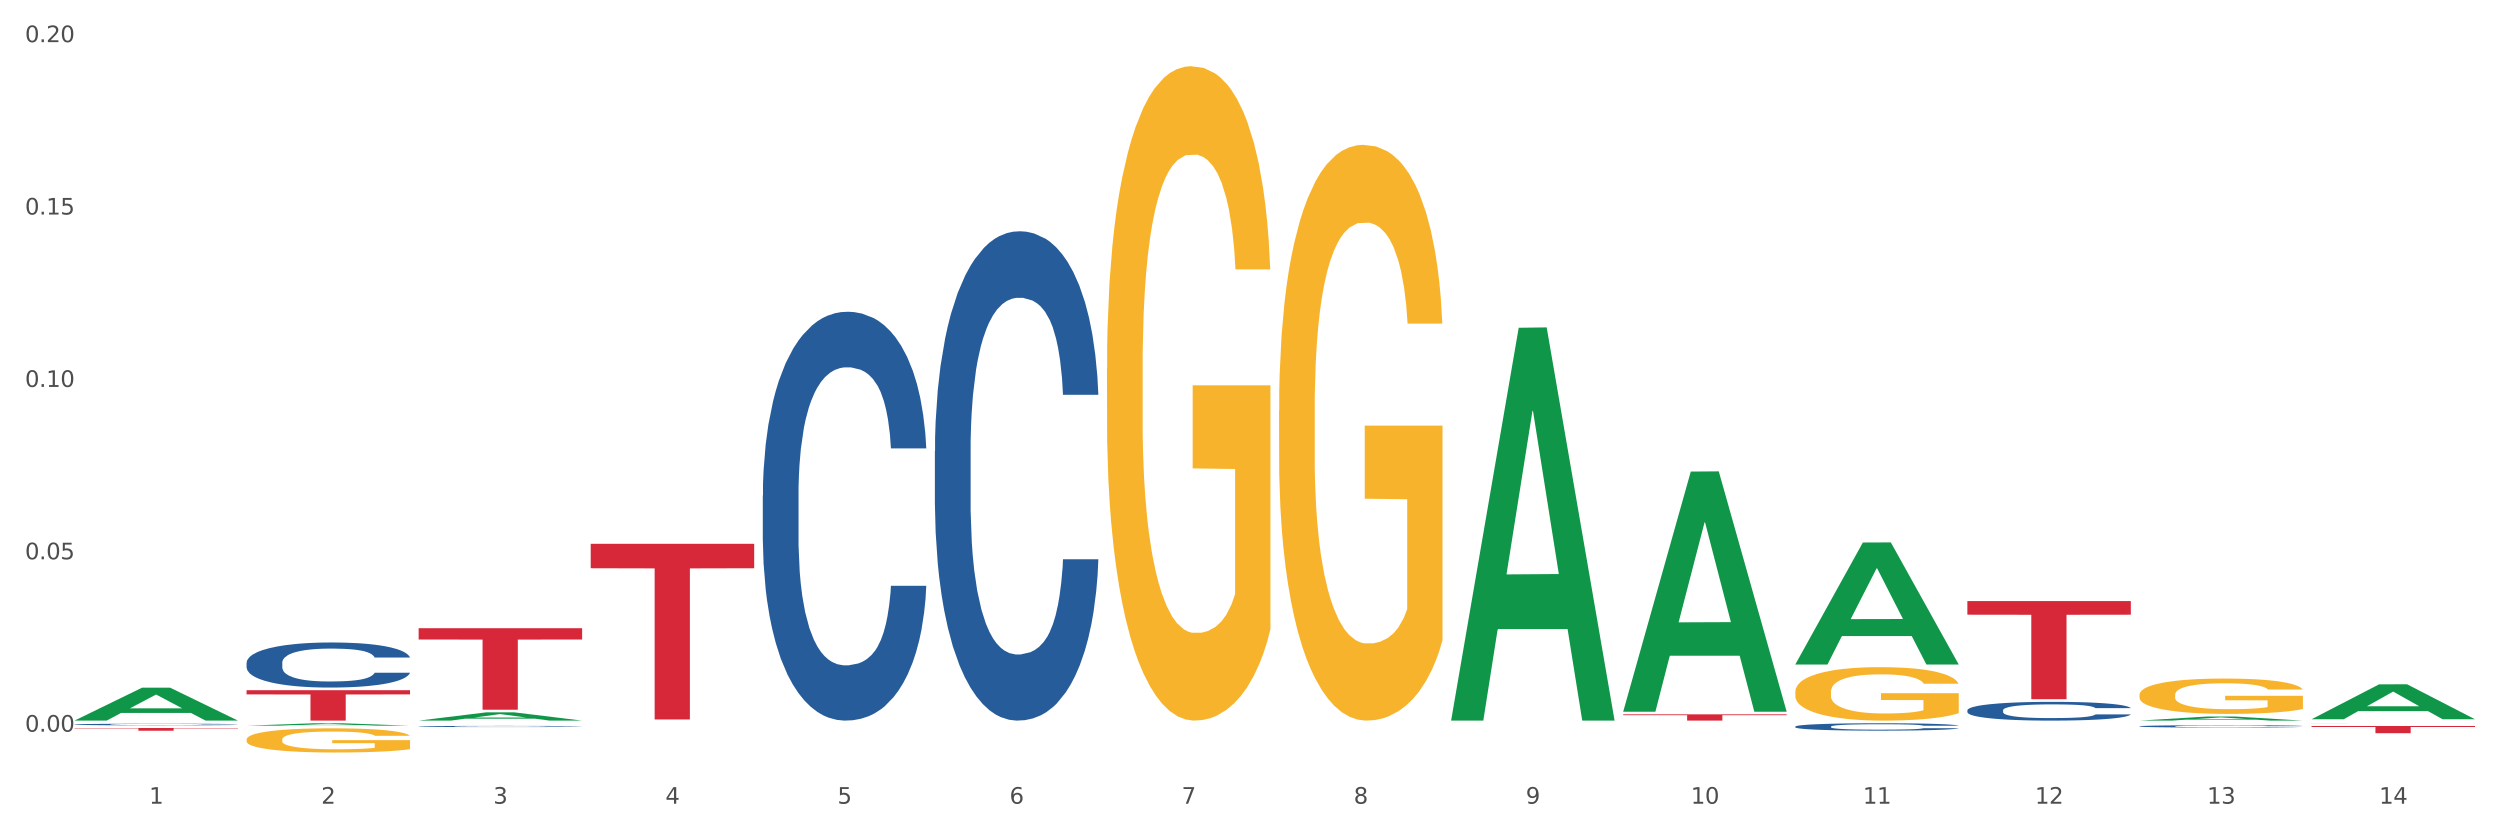 <?xml version="1.0" encoding="utf-8" standalone="no"?>
<!DOCTYPE svg PUBLIC "-//W3C//DTD SVG 1.1//EN"
  "http://www.w3.org/Graphics/SVG/1.1/DTD/svg11.dtd">
<svg xmlns:xlink="http://www.w3.org/1999/xlink" width="1080pt" height="360pt" viewBox="0 0 1080 360" xmlns="http://www.w3.org/2000/svg" version="1.1">
 <rect x="0" y="0" width="1080" height="360" fill="#333333" stroke="none"/>
 <defs>
  <style type="text/css">*{stroke-linejoin: round; stroke-linecap: butt}</style>
 </defs>
 <g id="figure_1">
  <g id="patch_1">
   <path d="M 0 360 
L 1080 360 
L 1080 0 
L 0 0 
z
" style="fill: #ffffff; stroke: #ffffff; stroke-linejoin: miter"/>
  </g>
  <g id="axes_1">
   <g id="matplotlib.axis_1">
    <g id="xtick_1">
     <g id="text_1">
      <!-- 1 -->
      <g style="fill: #4d4d4d" transform="translate(64.432 347.204) scale(0.096 -0.096)">
       <defs>
        <path id="DejaVuSans-31" d="M 794 531 
L 1825 531 
L 1825 4091 
L 703 3866 
L 703 4441 
L 1819 4666 
L 2450 4666 
L 2450 531 
L 3481 531 
L 3481 0 
L 794 0 
L 794 531 
z
" transform="scale(0.016)"/>
       </defs>
       <use xlink:href="#DejaVuSans-31"/>
      </g>
     </g>
    </g>
    <g id="xtick_2">
     <g id="text_2">
      <!-- 2 -->
      <g style="fill: #4d4d4d" transform="translate(138.771 347.204) scale(0.096 -0.096)">
       <defs>
        <path id="DejaVuSans-32" d="M 1228 531 
L 3431 531 
L 3431 0 
L 469 0 
L 469 531 
Q 828 903 1448 1529 
Q 2069 2156 2228 2338 
Q 2531 2678 2651 2914 
Q 2772 3150 2772 3378 
Q 2772 3750 2511 3984 
Q 2250 4219 1831 4219 
Q 1534 4219 1204 4116 
Q 875 4013 500 3803 
L 500 4441 
Q 881 4594 1212 4672 
Q 1544 4750 1819 4750 
Q 2544 4750 2975 4387 
Q 3406 4025 3406 3419 
Q 3406 3131 3298 2873 
Q 3191 2616 2906 2266 
Q 2828 2175 2409 1742 
Q 1991 1309 1228 531 
z
" transform="scale(0.016)"/>
       </defs>
       <use xlink:href="#DejaVuSans-32"/>
      </g>
     </g>
    </g>
    <g id="xtick_3">
     <g id="text_3">
      <!-- 3 -->
      <g style="fill: #4d4d4d" transform="translate(213.109 347.204) scale(0.096 -0.096)">
       <defs>
        <path id="DejaVuSans-33" d="M 2597 2516 
Q 3050 2419 3304 2112 
Q 3559 1806 3559 1356 
Q 3559 666 3084 287 
Q 2609 -91 1734 -91 
Q 1441 -91 1130 -33 
Q 819 25 488 141 
L 488 750 
Q 750 597 1062 519 
Q 1375 441 1716 441 
Q 2309 441 2620 675 
Q 2931 909 2931 1356 
Q 2931 1769 2642 2001 
Q 2353 2234 1838 2234 
L 1294 2234 
L 1294 2753 
L 1863 2753 
Q 2328 2753 2575 2939 
Q 2822 3125 2822 3475 
Q 2822 3834 2567 4026 
Q 2313 4219 1838 4219 
Q 1578 4219 1281 4162 
Q 984 4106 628 3988 
L 628 4550 
Q 988 4650 1302 4700 
Q 1616 4750 1894 4750 
Q 2613 4750 3031 4423 
Q 3450 4097 3450 3541 
Q 3450 3153 3228 2886 
Q 3006 2619 2597 2516 
z
" transform="scale(0.016)"/>
       </defs>
       <use xlink:href="#DejaVuSans-33"/>
      </g>
     </g>
    </g>
    <g id="xtick_4">
     <g id="text_4">
      <!-- 4 -->
      <g style="fill: #4d4d4d" transform="translate(287.448 347.204) scale(0.096 -0.096)">
       <defs>
        <path id="DejaVuSans-34" d="M 2419 4116 
L 825 1625 
L 2419 1625 
L 2419 4116 
z
M 2253 4666 
L 3047 4666 
L 3047 1625 
L 3713 1625 
L 3713 1100 
L 3047 1100 
L 3047 0 
L 2419 0 
L 2419 1100 
L 313 1100 
L 313 1709 
L 2253 4666 
z
" transform="scale(0.016)"/>
       </defs>
       <use xlink:href="#DejaVuSans-34"/>
      </g>
     </g>
    </g>
    <g id="xtick_5">
     <g id="text_5">
      <!-- 5 -->
      <g style="fill: #4d4d4d" transform="translate(361.787 347.204) scale(0.096 -0.096)">
       <defs>
        <path id="DejaVuSans-35" d="M 691 4666 
L 3169 4666 
L 3169 4134 
L 1269 4134 
L 1269 2991 
Q 1406 3038 1543 3061 
Q 1681 3084 1819 3084 
Q 2600 3084 3056 2656 
Q 3513 2228 3513 1497 
Q 3513 744 3044 326 
Q 2575 -91 1722 -91 
Q 1428 -91 1123 -41 
Q 819 9 494 109 
L 494 744 
Q 775 591 1075 516 
Q 1375 441 1709 441 
Q 2250 441 2565 725 
Q 2881 1009 2881 1497 
Q 2881 1984 2565 2268 
Q 2250 2553 1709 2553 
Q 1456 2553 1204 2497 
Q 953 2441 691 2322 
L 691 4666 
z
" transform="scale(0.016)"/>
       </defs>
       <use xlink:href="#DejaVuSans-35"/>
      </g>
     </g>
    </g>
    <g id="xtick_6">
     <g id="text_6">
      <!-- 6 -->
      <g style="fill: #4d4d4d" transform="translate(436.125 347.204) scale(0.096 -0.096)">
       <defs>
        <path id="DejaVuSans-36" d="M 2113 2584 
Q 1688 2584 1439 2293 
Q 1191 2003 1191 1497 
Q 1191 994 1439 701 
Q 1688 409 2113 409 
Q 2538 409 2786 701 
Q 3034 994 3034 1497 
Q 3034 2003 2786 2293 
Q 2538 2584 2113 2584 
z
M 3366 4563 
L 3366 3988 
Q 3128 4100 2886 4159 
Q 2644 4219 2406 4219 
Q 1781 4219 1451 3797 
Q 1122 3375 1075 2522 
Q 1259 2794 1537 2939 
Q 1816 3084 2150 3084 
Q 2853 3084 3261 2657 
Q 3669 2231 3669 1497 
Q 3669 778 3244 343 
Q 2819 -91 2113 -91 
Q 1303 -91 875 529 
Q 447 1150 447 2328 
Q 447 3434 972 4092 
Q 1497 4750 2381 4750 
Q 2619 4750 2861 4703 
Q 3103 4656 3366 4563 
z
" transform="scale(0.016)"/>
       </defs>
       <use xlink:href="#DejaVuSans-36"/>
      </g>
     </g>
    </g>
    <g id="xtick_7">
     <g id="text_7">
      <!-- 7 -->
      <g style="fill: #4d4d4d" transform="translate(510.464 347.204) scale(0.096 -0.096)">
       <defs>
        <path id="DejaVuSans-37" d="M 525 4666 
L 3525 4666 
L 3525 4397 
L 1831 0 
L 1172 0 
L 2766 4134 
L 525 4134 
L 525 4666 
z
" transform="scale(0.016)"/>
       </defs>
       <use xlink:href="#DejaVuSans-37"/>
      </g>
     </g>
    </g>
    <g id="xtick_8">
     <g id="text_8">
      <!-- 8 -->
      <g style="fill: #4d4d4d" transform="translate(584.803 347.204) scale(0.096 -0.096)">
       <defs>
        <path id="DejaVuSans-38" d="M 2034 2216 
Q 1584 2216 1326 1975 
Q 1069 1734 1069 1313 
Q 1069 891 1326 650 
Q 1584 409 2034 409 
Q 2484 409 2743 651 
Q 3003 894 3003 1313 
Q 3003 1734 2745 1975 
Q 2488 2216 2034 2216 
z
M 1403 2484 
Q 997 2584 770 2862 
Q 544 3141 544 3541 
Q 544 4100 942 4425 
Q 1341 4750 2034 4750 
Q 2731 4750 3128 4425 
Q 3525 4100 3525 3541 
Q 3525 3141 3298 2862 
Q 3072 2584 2669 2484 
Q 3125 2378 3379 2068 
Q 3634 1759 3634 1313 
Q 3634 634 3220 271 
Q 2806 -91 2034 -91 
Q 1263 -91 848 271 
Q 434 634 434 1313 
Q 434 1759 690 2068 
Q 947 2378 1403 2484 
z
M 1172 3481 
Q 1172 3119 1398 2916 
Q 1625 2713 2034 2713 
Q 2441 2713 2670 2916 
Q 2900 3119 2900 3481 
Q 2900 3844 2670 4047 
Q 2441 4250 2034 4250 
Q 1625 4250 1398 4047 
Q 1172 3844 1172 3481 
z
" transform="scale(0.016)"/>
       </defs>
       <use xlink:href="#DejaVuSans-38"/>
      </g>
     </g>
    </g>
    <g id="xtick_9">
     <g id="text_9">
      <!-- 9 -->
      <g style="fill: #4d4d4d" transform="translate(659.142 347.204) scale(0.096 -0.096)">
       <defs>
        <path id="DejaVuSans-39" d="M 703 97 
L 703 672 
Q 941 559 1184 500 
Q 1428 441 1663 441 
Q 2288 441 2617 861 
Q 2947 1281 2994 2138 
Q 2813 1869 2534 1725 
Q 2256 1581 1919 1581 
Q 1219 1581 811 2004 
Q 403 2428 403 3163 
Q 403 3881 828 4315 
Q 1253 4750 1959 4750 
Q 2769 4750 3195 4129 
Q 3622 3509 3622 2328 
Q 3622 1225 3098 567 
Q 2575 -91 1691 -91 
Q 1453 -91 1209 -44 
Q 966 3 703 97 
z
M 1959 2075 
Q 2384 2075 2632 2365 
Q 2881 2656 2881 3163 
Q 2881 3666 2632 3958 
Q 2384 4250 1959 4250 
Q 1534 4250 1286 3958 
Q 1038 3666 1038 3163 
Q 1038 2656 1286 2365 
Q 1534 2075 1959 2075 
z
" transform="scale(0.016)"/>
       </defs>
       <use xlink:href="#DejaVuSans-39"/>
      </g>
     </g>
    </g>
    <g id="xtick_10">
     <g id="text_10">
      <!-- 10 -->
      <g style="fill: #4d4d4d" transform="translate(730.426 347.204) scale(0.096 -0.096)">
       <defs>
        <path id="DejaVuSans-30" d="M 2034 4250 
Q 1547 4250 1301 3770 
Q 1056 3291 1056 2328 
Q 1056 1369 1301 889 
Q 1547 409 2034 409 
Q 2525 409 2770 889 
Q 3016 1369 3016 2328 
Q 3016 3291 2770 3770 
Q 2525 4250 2034 4250 
z
M 2034 4750 
Q 2819 4750 3233 4129 
Q 3647 3509 3647 2328 
Q 3647 1150 3233 529 
Q 2819 -91 2034 -91 
Q 1250 -91 836 529 
Q 422 1150 422 2328 
Q 422 3509 836 4129 
Q 1250 4750 2034 4750 
z
" transform="scale(0.016)"/>
       </defs>
       <use xlink:href="#DejaVuSans-31"/>
       <use xlink:href="#DejaVuSans-30" transform="translate(63.623 0)"/>
      </g>
     </g>
    </g>
    <g id="xtick_11">
     <g id="text_11">
      <!-- 11 -->
      <g style="fill: #4d4d4d" transform="translate(804.765 347.204) scale(0.096 -0.096)">
       <use xlink:href="#DejaVuSans-31"/>
       <use xlink:href="#DejaVuSans-31" transform="translate(63.623 0)"/>
      </g>
     </g>
    </g>
    <g id="xtick_12">
     <g id="text_12">
      <!-- 12 -->
      <g style="fill: #4d4d4d" transform="translate(879.104 347.204) scale(0.096 -0.096)">
       <use xlink:href="#DejaVuSans-31"/>
       <use xlink:href="#DejaVuSans-32" transform="translate(63.623 0)"/>
      </g>
     </g>
    </g>
    <g id="xtick_13">
     <g id="text_13">
      <!-- 13 -->
      <g style="fill: #4d4d4d" transform="translate(953.442 347.204) scale(0.096 -0.096)">
       <use xlink:href="#DejaVuSans-31"/>
       <use xlink:href="#DejaVuSans-33" transform="translate(63.623 0)"/>
      </g>
     </g>
    </g>
    <g id="xtick_14">
     <g id="text_14">
      <!-- 14 -->
      <g style="fill: #4d4d4d" transform="translate(1027.781 347.204) scale(0.096 -0.096)">
       <use xlink:href="#DejaVuSans-31"/>
       <use xlink:href="#DejaVuSans-34" transform="translate(63.623 0)"/>
      </g>
     </g>
    </g>
    <g id="xtick_15"/>
    <g id="xtick_16"/>
    <g id="xtick_17"/>
    <g id="xtick_18"/>
    <g id="xtick_19"/>
    <g id="xtick_20"/>
    <g id="xtick_21"/>
    <g id="xtick_22"/>
    <g id="xtick_23"/>
    <g id="xtick_24"/>
    <g id="xtick_25"/>
    <g id="xtick_26"/>
    <g id="xtick_27"/>
   </g>
   <g id="matplotlib.axis_2">
    <g id="ytick_1">
     <g id="text_15">
      <!-- 0.00 -->
      <g style="fill: #4d4d4d" transform="translate(10.8 316.089) scale(0.096 -0.096)">
       <defs>
        <path id="DejaVuSans-2e" d="M 684 794 
L 1344 794 
L 1344 0 
L 684 0 
L 684 794 
z
" transform="scale(0.016)"/>
       </defs>
       <use xlink:href="#DejaVuSans-30"/>
       <use xlink:href="#DejaVuSans-2e" transform="translate(63.623 0)"/>
       <use xlink:href="#DejaVuSans-30" transform="translate(95.41 0)"/>
       <use xlink:href="#DejaVuSans-30" transform="translate(159.033 0)"/>
      </g>
     </g>
    </g>
    <g id="ytick_2">
     <g id="text_16">
      <!-- 0.05 -->
      <g style="fill: #4d4d4d" transform="translate(10.8 241.62) scale(0.096 -0.096)">
       <use xlink:href="#DejaVuSans-30"/>
       <use xlink:href="#DejaVuSans-2e" transform="translate(63.623 0)"/>
       <use xlink:href="#DejaVuSans-30" transform="translate(95.41 0)"/>
       <use xlink:href="#DejaVuSans-35" transform="translate(159.033 0)"/>
      </g>
     </g>
    </g>
    <g id="ytick_3">
     <g id="text_17">
      <!-- 0.10 -->
      <g style="fill: #4d4d4d" transform="translate(10.8 167.152) scale(0.096 -0.096)">
       <use xlink:href="#DejaVuSans-30"/>
       <use xlink:href="#DejaVuSans-2e" transform="translate(63.623 0)"/>
       <use xlink:href="#DejaVuSans-31" transform="translate(95.41 0)"/>
       <use xlink:href="#DejaVuSans-30" transform="translate(159.033 0)"/>
      </g>
     </g>
    </g>
    <g id="ytick_4">
     <g id="text_18">
      <!-- 0.15 -->
      <g style="fill: #4d4d4d" transform="translate(10.8 92.683) scale(0.096 -0.096)">
       <use xlink:href="#DejaVuSans-30"/>
       <use xlink:href="#DejaVuSans-2e" transform="translate(63.623 0)"/>
       <use xlink:href="#DejaVuSans-31" transform="translate(95.41 0)"/>
       <use xlink:href="#DejaVuSans-35" transform="translate(159.033 0)"/>
      </g>
     </g>
    </g>
    <g id="ytick_5">
     <g id="text_19">
      <!-- 0.20 -->
      <g style="fill: #4d4d4d" transform="translate(10.8 18.214) scale(0.096 -0.096)">
       <use xlink:href="#DejaVuSans-30"/>
       <use xlink:href="#DejaVuSans-2e" transform="translate(63.623 0)"/>
       <use xlink:href="#DejaVuSans-32" transform="translate(95.41 0)"/>
       <use xlink:href="#DejaVuSans-30" transform="translate(159.033 0)"/>
      </g>
     </g>
    </g>
    <g id="ytick_6"/>
    <g id="ytick_7"/>
    <g id="ytick_8"/>
    <g id="ytick_9"/>
   </g>
   <g id="PolyCollection_1">
    <path d="M 32.175 311.28 
L 32.248 311.266 
L 61.37 297.079 
L 73.456 297.066 
L 102.797 311.306 
L 88.818 311.306 
L 82.484 307.99 
L 52.415 307.99 
L 52.197 308.044 
L 46.081 311.306 
L 32.175 311.306 
L 32.175 311.28 
L 56.201 306.011 
L 78.698 305.998 
L 67.559 300.101 
L 67.413 300.074 
L 67.267 300.114 
L 56.128 305.998 
L 56.201 306.011 
L 32.175 311.28 
z
" clip-path="url(#pe9e7a4a614)" style="fill: #109648"/>
    <path d="M 106.514 313.497 
L 106.587 313.496 
L 135.709 312.443 
L 147.795 312.442 
L 177.135 313.499 
L 163.157 313.499 
L 156.823 313.253 
L 126.754 313.253 
L 126.535 313.257 
L 120.42 313.499 
L 106.514 313.499 
L 106.514 313.497 
L 130.54 313.106 
L 153.037 313.105 
L 141.897 312.667 
L 141.752 312.665 
L 141.606 312.668 
L 130.467 313.105 
L 130.54 313.106 
L 106.514 313.497 
z
" clip-path="url(#pe9e7a4a614)" style="fill: #109648"/>
    <path d="M 180.852 311.3 
L 180.925 311.296 
L 210.048 307.734 
L 222.133 307.73 
L 251.474 311.306 
L 237.495 311.306 
L 231.161 310.474 
L 201.092 310.474 
L 200.874 310.487 
L 194.758 311.306 
L 180.852 311.306 
L 180.852 311.3 
L 204.878 309.977 
L 227.375 309.973 
L 216.236 308.493 
L 216.09 308.486 
L 215.945 308.496 
L 204.806 309.973 
L 204.878 309.977 
L 180.852 311.3 
z
" clip-path="url(#pe9e7a4a614)" style="fill: #109648"/>
    <path d="M 626.885 310.987 
L 626.957 310.828 
L 656.08 141.592 
L 668.166 141.432 
L 697.506 311.306 
L 683.528 311.306 
L 677.194 271.749 
L 647.125 271.749 
L 646.906 272.387 
L 640.791 311.306 
L 626.885 311.306 
L 626.885 310.987 
L 650.911 248.142 
L 673.408 247.982 
L 662.268 177.64 
L 662.123 177.321 
L 661.977 177.8 
L 650.838 247.982 
L 650.911 248.142 
L 626.885 310.987 
z
" clip-path="url(#pe9e7a4a614)" style="fill: #109648"/>
    <path d="M 849.901 259.655 
L 920.523 259.655 
L 920.523 265.548 
L 892.742 265.588 
L 892.742 302.058 
L 877.514 302.058 
L 877.514 265.588 
L 849.901 265.548 
L 849.901 259.695 
L 849.901 259.655 
z
" clip-path="url(#pe9e7a4a614)" style="fill: #d62839"/>
    <path d="M 701.223 308.6 
L 771.845 308.6 
L 771.845 308.976 
L 744.065 308.978 
L 744.065 311.306 
L 728.836 311.306 
L 728.836 308.978 
L 701.223 308.976 
L 701.223 308.602 
L 701.223 308.6 
z
" clip-path="url(#pe9e7a4a614)" style="fill: #d62839"/>
    <path d="M 180.852 271.378 
L 251.474 271.378 
L 251.474 276.272 
L 223.694 276.305 
L 223.694 306.595 
L 208.465 306.595 
L 208.465 276.305 
L 180.852 276.272 
L 180.852 271.411 
L 180.852 271.378 
z
" clip-path="url(#pe9e7a4a614)" style="fill: #d62839"/>
    <path d="M 255.191 234.931 
L 325.813 234.931 
L 325.813 245.475 
L 298.033 245.546 
L 298.033 310.804 
L 282.804 310.804 
L 282.804 245.546 
L 255.191 245.475 
L 255.191 235.002 
L 255.191 234.931 
z
" clip-path="url(#pe9e7a4a614)" style="fill: #d62839"/>
    <path d="M 775.562 298.885 
L 775.645 298.864 
L 775.645 298.105 
L 775.812 297.452 
L 776.646 295.87 
L 777.897 294.562 
L 778.814 293.867 
L 779.731 293.297 
L 780.815 292.728 
L 782.149 292.137 
L 784.567 291.273 
L 786.068 290.83 
L 787.902 290.366 
L 791.237 289.691 
L 793.655 289.312 
L 796.157 288.995 
L 800.242 288.616 
L 802.91 288.447 
L 805.745 288.32 
L 809.164 288.236 
L 811.748 288.215 
L 817.418 288.278 
L 822.254 288.468 
L 824.589 288.616 
L 827.59 288.869 
L 829.175 289.037 
L 831.759 289.375 
L 834.427 289.818 
L 836.262 290.197 
L 839.013 290.914 
L 841.098 291.631 
L 843.015 292.517 
L 844.016 293.128 
L 844.766 293.698 
L 845.433 294.352 
L 846.1 295.385 
L 831.092 295.385 
L 830.509 294.647 
L 829.592 293.951 
L 828.257 293.276 
L 827.09 292.854 
L 825.089 292.327 
L 823.255 291.99 
L 821.337 291.737 
L 819.002 291.526 
L 817.168 291.42 
L 814.583 291.336 
L 809.497 291.357 
L 806.079 291.526 
L 803.744 291.737 
L 802.243 291.926 
L 800.909 292.137 
L 799.408 292.433 
L 797.657 292.875 
L 796.407 293.276 
L 795.156 293.782 
L 794.156 294.288 
L 793.238 294.879 
L 792.488 295.511 
L 791.904 296.165 
L 791.404 296.966 
L 790.987 298.295 
L 790.987 301.184 
L 791.154 301.838 
L 791.571 302.702 
L 792.071 303.356 
L 792.905 304.136 
L 793.655 304.664 
L 795.073 305.423 
L 796.657 306.055 
L 797.908 306.456 
L 799.158 306.793 
L 801.326 307.257 
L 803.744 307.637 
L 805.829 307.869 
L 808.663 308.08 
L 810.581 308.164 
L 812.249 308.206 
L 816.334 308.206 
L 819.253 308.143 
L 822.504 307.995 
L 825.006 307.806 
L 827.09 307.574 
L 829.425 307.194 
L 830.926 306.836 
L 830.926 302.428 
L 812.582 302.407 
L 812.582 299.476 
L 846.184 299.476 
L 846.184 308.08 
L 844.766 308.523 
L 843.182 308.923 
L 841.515 309.282 
L 839.013 309.725 
L 836.012 310.146 
L 833.344 310.442 
L 830.509 310.695 
L 827.174 310.927 
L 822.838 311.138 
L 820.17 311.222 
L 816.835 311.285 
L 812.916 311.306 
L 809.497 311.264 
L 806.162 311.159 
L 802.66 310.969 
L 799.242 310.695 
L 796.657 310.421 
L 794.072 310.083 
L 791.321 309.64 
L 789.153 309.219 
L 787.485 308.839 
L 785.651 308.354 
L 783.65 307.721 
L 782.149 307.152 
L 780.815 306.562 
L 779.398 305.802 
L 778.397 305.149 
L 777.396 304.326 
L 776.813 303.715 
L 776.146 302.766 
L 775.645 301.437 
L 775.562 298.885 
z
" clip-path="url(#pe9e7a4a614)" style="fill: #f7b32b"/>
    <path d="M 924.24 300.193 
L 924.323 300.179 
L 924.323 299.677 
L 924.49 299.245 
L 925.323 298.199 
L 926.574 297.335 
L 927.491 296.874 
L 928.408 296.498 
L 929.492 296.121 
L 930.826 295.731 
L 933.244 295.159 
L 934.745 294.866 
L 936.58 294.56 
L 939.915 294.113 
L 942.333 293.862 
L 944.834 293.653 
L 948.92 293.402 
L 951.588 293.291 
L 954.423 293.207 
L 957.841 293.151 
L 960.426 293.137 
L 966.096 293.179 
L 970.932 293.305 
L 973.266 293.402 
L 976.268 293.57 
L 977.852 293.681 
L 980.437 293.904 
L 983.105 294.197 
L 984.939 294.448 
L 987.691 294.922 
L 989.775 295.396 
L 991.693 295.982 
L 992.693 296.386 
L 993.444 296.763 
L 994.111 297.195 
L 994.778 297.878 
L 979.77 297.878 
L 979.186 297.39 
L 978.269 296.93 
L 976.935 296.484 
L 975.768 296.205 
L 973.766 295.856 
L 971.932 295.633 
L 970.014 295.466 
L 967.68 295.327 
L 965.845 295.257 
L 963.261 295.201 
L 958.175 295.215 
L 954.756 295.327 
L 952.422 295.466 
L 950.921 295.592 
L 949.587 295.731 
L 948.086 295.926 
L 946.335 296.219 
L 945.084 296.484 
L 943.834 296.819 
L 942.833 297.153 
L 941.916 297.544 
L 941.165 297.962 
L 940.582 298.394 
L 940.081 298.924 
L 939.665 299.803 
L 939.665 301.713 
L 939.831 302.146 
L 940.248 302.717 
L 940.749 303.15 
L 941.582 303.666 
L 942.333 304.014 
L 943.75 304.516 
L 945.334 304.934 
L 946.585 305.199 
L 947.836 305.423 
L 950.004 305.729 
L 952.422 305.98 
L 954.506 306.134 
L 957.341 306.273 
L 959.259 306.329 
L 960.926 306.357 
L 965.012 306.357 
L 967.93 306.315 
L 971.182 306.217 
L 973.683 306.092 
L 975.768 305.938 
L 978.102 305.687 
L 979.603 305.45 
L 979.603 302.536 
L 961.26 302.522 
L 961.26 300.584 
L 994.861 300.584 
L 994.861 306.273 
L 993.444 306.566 
L 991.86 306.831 
L 990.192 307.068 
L 987.691 307.361 
L 984.689 307.64 
L 982.021 307.835 
L 979.186 308.002 
L 975.851 308.156 
L 971.515 308.295 
L 968.847 308.351 
L 965.512 308.393 
L 961.593 308.407 
L 958.175 308.379 
L 954.84 308.309 
L 951.338 308.184 
L 947.919 308.002 
L 945.334 307.821 
L 942.75 307.598 
L 939.998 307.305 
L 937.83 307.026 
L 936.163 306.775 
L 934.328 306.454 
L 932.327 306.036 
L 930.826 305.66 
L 929.492 305.269 
L 928.075 304.767 
L 927.074 304.335 
L 926.074 303.791 
L 925.49 303.387 
L 924.823 302.759 
L 924.323 301.881 
L 924.24 300.193 
z
" clip-path="url(#pe9e7a4a614)" style="fill: #f7b32b"/>
    <path d="M 106.514 298.163 
L 177.135 298.163 
L 177.135 299.99 
L 149.355 300.002 
L 149.355 311.306 
L 134.126 311.306 
L 134.126 300.002 
L 106.514 299.99 
L 106.514 298.176 
L 106.514 298.163 
z
" clip-path="url(#pe9e7a4a614)" style="fill: #d62839"/>
    <path d="M 32.175 314.495 
L 102.797 314.495 
L 102.797 314.66 
L 75.017 314.661 
L 75.017 315.683 
L 59.788 315.683 
L 59.788 314.661 
L 32.175 314.66 
L 32.175 314.496 
L 32.175 314.495 
z
" clip-path="url(#pe9e7a4a614)" style="fill: #d62839"/>
    <path d="M 180.852 312.446 
L 180.936 312.446 
L 180.936 312.446 
L 181.103 312.446 
L 181.936 312.445 
L 183.187 312.445 
L 184.104 312.444 
L 185.021 312.444 
L 186.105 312.444 
L 187.439 312.443 
L 189.857 312.443 
L 191.358 312.443 
L 193.192 312.443 
L 196.528 312.442 
L 198.946 312.442 
L 201.447 312.442 
L 205.533 312.442 
L 208.201 312.442 
L 211.036 312.442 
L 214.454 312.442 
L 217.039 312.442 
L 222.709 312.442 
L 227.545 312.442 
L 229.879 312.442 
L 232.881 312.442 
L 234.465 312.442 
L 237.05 312.442 
L 239.718 312.442 
L 241.552 312.443 
L 244.304 312.443 
L 246.388 312.443 
L 248.306 312.444 
L 249.306 312.444 
L 250.057 312.444 
L 250.724 312.444 
L 251.391 312.445 
L 236.383 312.445 
L 235.799 312.445 
L 234.882 312.444 
L 233.548 312.444 
L 232.38 312.444 
L 230.379 312.444 
L 228.545 312.443 
L 226.627 312.443 
L 224.293 312.443 
L 222.458 312.443 
L 219.874 312.443 
L 214.788 312.443 
L 211.369 312.443 
L 209.034 312.443 
L 207.534 312.443 
L 206.2 312.443 
L 204.699 312.444 
L 202.948 312.444 
L 201.697 312.444 
L 200.446 312.444 
L 199.446 312.444 
L 198.529 312.445 
L 197.778 312.445 
L 197.195 312.445 
L 196.694 312.446 
L 196.277 312.446 
L 196.277 312.447 
L 196.444 312.448 
L 196.861 312.448 
L 197.361 312.448 
L 198.195 312.449 
L 198.946 312.449 
L 200.363 312.449 
L 201.947 312.45 
L 203.198 312.45 
L 204.449 312.45 
L 206.616 312.45 
L 209.034 312.45 
L 211.119 312.45 
L 213.954 312.451 
L 215.871 312.451 
L 217.539 312.451 
L 221.625 312.451 
L 224.543 312.451 
L 227.795 312.45 
L 230.296 312.45 
L 232.38 312.45 
L 234.715 312.45 
L 236.216 312.45 
L 236.216 312.448 
L 217.873 312.448 
L 217.873 312.447 
L 251.474 312.447 
L 251.474 312.451 
L 250.057 312.451 
L 248.473 312.451 
L 246.805 312.451 
L 244.304 312.451 
L 241.302 312.451 
L 238.634 312.452 
L 235.799 312.452 
L 232.464 312.452 
L 228.128 312.452 
L 225.46 312.452 
L 222.125 312.452 
L 218.206 312.452 
L 214.788 312.452 
L 211.452 312.452 
L 207.951 312.452 
L 204.532 312.452 
L 201.947 312.452 
L 199.362 312.451 
L 196.611 312.451 
L 194.443 312.451 
L 192.776 312.451 
L 190.941 312.451 
L 188.94 312.45 
L 187.439 312.45 
L 186.105 312.45 
L 184.688 312.45 
L 183.687 312.449 
L 182.687 312.449 
L 182.103 312.449 
L 181.436 312.448 
L 180.936 312.448 
L 180.852 312.446 
z
" clip-path="url(#pe9e7a4a614)" style="fill: #f7b32b"/>
    <path d="M 106.514 319.464 
L 106.597 319.454 
L 106.597 319.11 
L 106.764 318.815 
L 107.598 318.099 
L 108.848 317.507 
L 109.765 317.192 
L 110.683 316.935 
L 111.767 316.677 
L 113.101 316.41 
L 115.519 316.018 
L 117.019 315.818 
L 118.854 315.608 
L 122.189 315.303 
L 124.607 315.131 
L 127.108 314.988 
L 131.194 314.816 
L 133.862 314.74 
L 136.697 314.682 
L 140.115 314.644 
L 142.7 314.635 
L 148.37 314.663 
L 153.206 314.749 
L 155.54 314.816 
L 158.542 314.931 
L 160.126 315.007 
L 162.711 315.16 
L 165.379 315.36 
L 167.213 315.532 
L 169.965 315.856 
L 172.049 316.181 
L 173.967 316.582 
L 174.968 316.858 
L 175.718 317.116 
L 176.385 317.412 
L 177.052 317.879 
L 162.044 317.879 
L 161.46 317.545 
L 160.543 317.23 
L 159.209 316.925 
L 158.042 316.734 
L 156.041 316.496 
L 154.206 316.343 
L 152.289 316.228 
L 149.954 316.133 
L 148.12 316.085 
L 145.535 316.047 
L 140.449 316.057 
L 137.03 316.133 
L 134.696 316.228 
L 133.195 316.314 
L 131.861 316.41 
L 130.36 316.543 
L 128.609 316.744 
L 127.358 316.925 
L 126.108 317.154 
L 125.107 317.383 
L 124.19 317.65 
L 123.44 317.937 
L 122.856 318.232 
L 122.356 318.595 
L 121.939 319.196 
L 121.939 320.504 
L 122.106 320.8 
L 122.522 321.191 
L 123.023 321.487 
L 123.856 321.84 
L 124.607 322.078 
L 126.024 322.422 
L 127.609 322.708 
L 128.859 322.89 
L 130.11 323.042 
L 132.278 323.252 
L 134.696 323.424 
L 136.78 323.529 
L 139.615 323.624 
L 141.533 323.663 
L 143.2 323.682 
L 147.286 323.682 
L 150.204 323.653 
L 153.456 323.586 
L 155.957 323.5 
L 158.042 323.395 
L 160.376 323.224 
L 161.877 323.061 
L 161.877 321.067 
L 143.534 321.057 
L 143.534 319.731 
L 177.135 319.731 
L 177.135 323.624 
L 175.718 323.825 
L 174.134 324.006 
L 172.466 324.168 
L 169.965 324.369 
L 166.963 324.56 
L 164.295 324.693 
L 161.46 324.808 
L 158.125 324.913 
L 153.789 325.008 
L 151.121 325.046 
L 147.786 325.075 
L 143.867 325.084 
L 140.449 325.065 
L 137.114 325.018 
L 133.612 324.932 
L 130.193 324.808 
L 127.609 324.684 
L 125.024 324.531 
L 122.272 324.331 
L 120.104 324.14 
L 118.437 323.968 
L 116.603 323.748 
L 114.601 323.462 
L 113.101 323.204 
L 111.767 322.937 
L 110.349 322.594 
L 109.349 322.298 
L 108.348 321.926 
L 107.764 321.649 
L 107.097 321.219 
L 106.597 320.618 
L 106.514 319.464 
z
" clip-path="url(#pe9e7a4a614)" style="fill: #f7b32b"/>
    <path d="M 478.207 159.235 
L 478.291 158.977 
L 478.291 149.682 
L 478.457 141.678 
L 479.291 122.314 
L 480.542 106.307 
L 481.459 97.787 
L 482.376 90.816 
L 483.46 83.845 
L 484.794 76.615 
L 487.212 66.03 
L 488.713 60.608 
L 490.547 54.928 
L 493.882 46.666 
L 496.3 42.018 
L 498.802 38.146 
L 502.887 33.498 
L 505.555 31.433 
L 508.39 29.884 
L 511.809 28.851 
L 514.394 28.593 
L 520.063 29.367 
L 524.899 31.691 
L 527.234 33.498 
L 530.236 36.597 
L 531.82 38.662 
L 534.405 42.793 
L 537.073 48.215 
L 538.907 52.862 
L 541.658 61.641 
L 543.743 70.419 
L 545.661 81.263 
L 546.661 88.75 
L 547.412 95.721 
L 548.079 103.725 
L 548.746 116.376 
L 533.737 116.376 
L 533.154 107.34 
L 532.237 98.819 
L 530.903 90.557 
L 529.735 85.394 
L 527.734 78.939 
L 525.9 74.808 
L 523.982 71.71 
L 521.648 69.128 
L 519.813 67.837 
L 517.228 66.804 
L 512.142 67.063 
L 508.724 69.128 
L 506.389 71.71 
L 504.888 74.034 
L 503.554 76.615 
L 502.054 80.23 
L 500.303 85.652 
L 499.052 90.557 
L 497.801 96.754 
L 496.801 102.95 
L 495.884 110.18 
L 495.133 117.925 
L 494.549 125.929 
L 494.049 135.74 
L 493.632 152.006 
L 493.632 187.377 
L 493.799 195.381 
L 494.216 205.966 
L 494.716 213.97 
L 495.55 223.523 
L 496.3 229.978 
L 497.718 239.272 
L 499.302 247.018 
L 500.553 251.924 
L 501.803 256.055 
L 503.971 261.735 
L 506.389 266.382 
L 508.474 269.222 
L 511.309 271.804 
L 513.226 272.837 
L 514.894 273.353 
L 518.979 273.353 
L 521.898 272.578 
L 525.149 270.771 
L 527.651 268.447 
L 529.735 265.607 
L 532.07 260.96 
L 533.571 256.571 
L 533.571 202.61 
L 515.227 202.352 
L 515.227 166.464 
L 548.829 166.464 
L 548.829 271.804 
L 547.412 277.226 
L 545.827 282.131 
L 544.16 286.52 
L 541.658 291.942 
L 538.657 297.106 
L 535.989 300.721 
L 533.154 303.819 
L 529.819 306.659 
L 525.483 309.241 
L 522.815 310.274 
L 519.48 311.048 
L 515.561 311.306 
L 512.142 310.79 
L 508.807 309.499 
L 505.305 307.175 
L 501.887 303.819 
L 499.302 300.462 
L 496.717 296.332 
L 493.966 290.91 
L 491.798 285.746 
L 490.13 281.099 
L 488.296 275.16 
L 486.295 267.415 
L 484.794 260.444 
L 483.46 253.214 
L 482.043 243.92 
L 481.042 235.916 
L 480.042 225.847 
L 479.458 218.359 
L 478.791 206.741 
L 478.291 190.475 
L 478.207 159.235 
z
" clip-path="url(#pe9e7a4a614)" style="fill: #f7b32b"/>
    <path d="M 998.578 313.625 
L 1069.2 313.625 
L 1069.2 314.056 
L 1041.42 314.059 
L 1041.42 316.728 
L 1026.191 316.728 
L 1026.191 314.059 
L 998.578 314.056 
L 998.578 313.627 
L 998.578 313.625 
z
" clip-path="url(#pe9e7a4a614)" style="fill: #d62839"/>
    <path d="M 32.175 312.964 
L 32.258 312.964 
L 32.258 312.945 
L 32.509 312.921 
L 33.427 312.875 
L 34.596 312.84 
L 36.599 312.799 
L 37.684 312.782 
L 39.104 312.763 
L 42.025 312.732 
L 45.364 312.706 
L 47.702 312.692 
L 49.455 312.682 
L 53.378 312.666 
L 55.632 312.659 
L 57.969 312.653 
L 59.973 312.649 
L 63.312 312.644 
L 65.983 312.642 
L 69.072 312.642 
L 71.66 312.642 
L 75.082 312.645 
L 80.091 312.653 
L 82.011 312.658 
L 84.599 312.665 
L 87.27 312.676 
L 89.44 312.686 
L 91.945 312.701 
L 94.533 312.721 
L 97.037 312.746 
L 98.79 312.769 
L 100.209 312.793 
L 101.461 312.823 
L 102.379 312.855 
L 102.797 312.882 
L 87.52 312.882 
L 87.103 312.858 
L 86.268 312.831 
L 85.434 312.814 
L 84.515 312.799 
L 83.096 312.783 
L 81.844 312.772 
L 79.757 312.76 
L 77.837 312.752 
L 76.251 312.747 
L 74.331 312.743 
L 70.241 312.74 
L 67.319 312.74 
L 65.482 312.741 
L 63.229 312.744 
L 61.309 312.749 
L 59.055 312.757 
L 57.302 312.765 
L 55.549 312.776 
L 54.547 312.784 
L 53.044 312.799 
L 52.043 312.81 
L 50.707 312.831 
L 49.956 312.845 
L 48.62 312.882 
L 48.036 312.91 
L 47.785 312.929 
L 47.618 312.95 
L 47.618 313.052 
L 48.119 313.098 
L 48.537 313.118 
L 49.204 313.14 
L 50.457 313.169 
L 52.293 313.197 
L 54.213 313.218 
L 55.799 313.23 
L 57.302 313.239 
L 58.804 313.246 
L 60.641 313.253 
L 62.143 313.257 
L 64.397 313.261 
L 67.069 313.263 
L 69.155 313.263 
L 73.413 313.26 
L 75.333 313.256 
L 77.169 313.252 
L 79.173 313.244 
L 80.759 313.237 
L 81.677 313.231 
L 83.18 313.218 
L 84.348 313.205 
L 85.35 313.19 
L 86.018 313.177 
L 86.769 313.157 
L 87.353 313.135 
L 87.52 313.123 
L 102.797 313.123 
L 102.463 313.147 
L 101.879 313.17 
L 100.71 313.201 
L 99.792 313.218 
L 98.372 313.24 
L 96.87 313.258 
L 94.783 313.279 
L 92.863 313.294 
L 90.86 313.307 
L 88.689 313.319 
L 84.766 313.335 
L 83.347 313.34 
L 80.341 313.347 
L 78.004 313.352 
L 74.581 313.357 
L 71.075 313.359 
L 67.402 313.36 
L 64.147 313.359 
L 60.557 313.355 
L 58.303 313.351 
L 55.799 313.345 
L 52.877 313.336 
L 50.123 313.325 
L 47.535 313.311 
L 45.114 313.296 
L 42.86 313.279 
L 39.938 313.251 
L 37.768 313.224 
L 36.182 313.198 
L 35.097 313.176 
L 34.011 313.149 
L 33.427 313.13 
L 32.509 313.084 
L 32.175 313.041 
L 32.175 312.964 
z
" clip-path="url(#pe9e7a4a614)" style="fill: #255c99"/>
    <path d="M 106.514 286.303 
L 106.597 286.285 
L 106.597 285.787 
L 106.848 285.111 
L 107.766 283.866 
L 108.935 282.923 
L 110.938 281.82 
L 112.023 281.358 
L 113.442 280.842 
L 116.364 280.006 
L 119.703 279.295 
L 122.04 278.903 
L 123.794 278.654 
L 127.717 278.21 
L 129.971 278.014 
L 132.308 277.854 
L 134.312 277.747 
L 137.651 277.623 
L 140.322 277.569 
L 143.411 277.552 
L 145.998 277.569 
L 149.421 277.641 
L 154.43 277.854 
L 156.35 277.978 
L 158.937 278.192 
L 161.609 278.476 
L 163.779 278.761 
L 166.283 279.17 
L 168.871 279.704 
L 171.376 280.38 
L 173.129 281.002 
L 174.548 281.66 
L 175.8 282.461 
L 176.718 283.332 
L 177.135 284.061 
L 161.859 284.061 
L 161.442 283.403 
L 160.607 282.692 
L 159.772 282.212 
L 158.854 281.82 
L 157.435 281.376 
L 156.183 281.091 
L 154.096 280.753 
L 152.176 280.54 
L 150.59 280.415 
L 148.67 280.308 
L 144.579 280.202 
L 141.658 280.202 
L 139.821 280.237 
L 137.567 280.326 
L 135.647 280.451 
L 133.393 280.664 
L 131.64 280.895 
L 129.887 281.198 
L 128.886 281.411 
L 127.383 281.803 
L 126.381 282.123 
L 125.046 282.674 
L 124.294 283.065 
L 122.959 284.079 
L 122.374 284.826 
L 122.124 285.342 
L 121.957 285.911 
L 121.957 288.686 
L 122.458 289.931 
L 122.875 290.465 
L 123.543 291.069 
L 124.795 291.852 
L 126.632 292.617 
L 128.552 293.168 
L 130.138 293.506 
L 131.64 293.755 
L 133.143 293.951 
L 134.979 294.129 
L 136.482 294.235 
L 138.736 294.342 
L 141.407 294.395 
L 143.494 294.395 
L 147.751 294.307 
L 149.671 294.218 
L 151.508 294.093 
L 153.511 293.897 
L 155.097 293.684 
L 156.016 293.524 
L 157.518 293.186 
L 158.687 292.83 
L 159.689 292.421 
L 160.357 292.065 
L 161.108 291.532 
L 161.692 290.927 
L 161.859 290.607 
L 177.135 290.607 
L 176.802 291.247 
L 176.217 291.87 
L 175.049 292.706 
L 174.13 293.186 
L 172.711 293.773 
L 171.209 294.271 
L 169.122 294.822 
L 167.202 295.231 
L 165.198 295.587 
L 163.028 295.907 
L 159.104 296.352 
L 157.685 296.476 
L 154.68 296.69 
L 152.343 296.814 
L 148.92 296.939 
L 145.414 297.01 
L 141.741 297.028 
L 138.486 296.992 
L 134.896 296.886 
L 132.642 296.779 
L 130.138 296.619 
L 127.216 296.37 
L 124.461 296.067 
L 121.874 295.712 
L 119.453 295.303 
L 117.199 294.84 
L 114.277 294.075 
L 112.107 293.328 
L 110.521 292.635 
L 109.435 292.048 
L 108.35 291.301 
L 107.766 290.785 
L 106.848 289.54 
L 106.514 288.384 
L 106.514 286.303 
z
" clip-path="url(#pe9e7a4a614)" style="fill: #255c99"/>
    <path d="M 180.852 313.82 
L 180.936 313.819 
L 180.936 313.806 
L 181.186 313.788 
L 182.105 313.755 
L 183.273 313.73 
L 185.277 313.701 
L 186.362 313.688 
L 187.781 313.675 
L 190.703 313.653 
L 194.042 313.634 
L 196.379 313.623 
L 198.132 313.617 
L 202.056 313.605 
L 204.31 313.6 
L 206.647 313.595 
L 208.65 313.593 
L 211.989 313.589 
L 214.661 313.588 
L 217.749 313.587 
L 220.337 313.588 
L 223.76 313.59 
L 228.768 313.595 
L 230.688 313.599 
L 233.276 313.604 
L 235.947 313.612 
L 238.118 313.619 
L 240.622 313.63 
L 243.21 313.644 
L 245.714 313.662 
L 247.467 313.679 
L 248.886 313.696 
L 250.139 313.718 
L 251.057 313.741 
L 251.474 313.76 
L 236.198 313.76 
L 235.78 313.743 
L 234.946 313.724 
L 234.111 313.711 
L 233.193 313.701 
L 231.774 313.689 
L 230.521 313.681 
L 228.434 313.672 
L 226.514 313.667 
L 224.928 313.663 
L 223.008 313.661 
L 218.918 313.658 
L 215.996 313.658 
L 214.16 313.659 
L 211.906 313.661 
L 209.986 313.664 
L 207.732 313.67 
L 205.979 313.676 
L 204.226 313.684 
L 203.224 313.69 
L 201.722 313.7 
L 200.72 313.709 
L 199.384 313.723 
L 198.633 313.734 
L 197.297 313.761 
L 196.713 313.781 
L 196.463 313.794 
L 196.296 313.809 
L 196.296 313.883 
L 196.797 313.916 
L 197.214 313.93 
L 197.882 313.946 
L 199.134 313.967 
L 200.97 313.987 
L 202.89 314.002 
L 204.476 314.011 
L 205.979 314.018 
L 207.482 314.023 
L 209.318 314.027 
L 210.821 314.03 
L 213.075 314.033 
L 215.746 314.035 
L 217.833 314.035 
L 222.09 314.032 
L 224.01 314.03 
L 225.847 314.027 
L 227.85 314.021 
L 229.436 314.016 
L 230.354 314.011 
L 231.857 314.002 
L 233.026 313.993 
L 234.027 313.982 
L 234.695 313.973 
L 235.447 313.959 
L 236.031 313.942 
L 236.198 313.934 
L 251.474 313.934 
L 251.14 313.951 
L 250.556 313.968 
L 249.387 313.99 
L 248.469 314.002 
L 247.05 314.018 
L 245.547 314.031 
L 243.46 314.046 
L 241.54 314.057 
L 239.537 314.066 
L 237.367 314.075 
L 233.443 314.087 
L 232.024 314.09 
L 229.019 314.096 
L 226.681 314.099 
L 223.259 314.102 
L 219.753 314.104 
L 216.08 314.104 
L 212.824 314.104 
L 209.235 314.101 
L 206.981 314.098 
L 204.476 314.094 
L 201.555 314.087 
L 198.8 314.079 
L 196.212 314.07 
L 193.791 314.059 
L 191.538 314.046 
L 188.616 314.026 
L 186.445 314.006 
L 184.859 313.988 
L 183.774 313.972 
L 182.689 313.952 
L 182.105 313.939 
L 181.186 313.906 
L 180.852 313.875 
L 180.852 313.82 
z
" clip-path="url(#pe9e7a4a614)" style="fill: #255c99"/>
    <path d="M 329.53 214.037 
L 329.613 213.876 
L 329.613 209.359 
L 329.864 203.229 
L 330.782 191.938 
L 331.951 183.388 
L 333.954 173.387 
L 335.039 169.193 
L 336.458 164.515 
L 339.38 156.933 
L 342.719 150.481 
L 345.057 146.932 
L 346.81 144.674 
L 350.733 140.641 
L 352.987 138.867 
L 355.324 137.415 
L 357.328 136.447 
L 360.667 135.318 
L 363.338 134.834 
L 366.427 134.673 
L 369.015 134.834 
L 372.437 135.479 
L 377.446 137.415 
L 379.366 138.544 
L 381.954 140.48 
L 384.625 143.061 
L 386.795 145.642 
L 389.3 149.352 
L 391.887 154.191 
L 394.392 160.321 
L 396.145 165.967 
L 397.564 171.935 
L 398.816 179.194 
L 399.734 187.098 
L 400.152 193.712 
L 384.875 193.712 
L 384.458 187.743 
L 383.623 181.291 
L 382.788 176.936 
L 381.87 173.387 
L 380.451 169.354 
L 379.199 166.773 
L 377.112 163.708 
L 375.192 161.773 
L 373.606 160.644 
L 371.686 159.676 
L 367.595 158.708 
L 364.674 158.708 
L 362.837 159.03 
L 360.583 159.837 
L 358.663 160.966 
L 356.41 162.902 
L 354.656 164.999 
L 352.903 167.741 
L 351.902 169.677 
L 350.399 173.226 
L 349.397 176.129 
L 348.062 181.13 
L 347.31 184.679 
L 345.975 193.873 
L 345.391 200.648 
L 345.14 205.326 
L 344.973 210.488 
L 344.973 235.652 
L 345.474 246.944 
L 345.891 251.783 
L 346.559 257.268 
L 347.811 264.365 
L 349.648 271.302 
L 351.568 276.302 
L 353.154 279.367 
L 354.656 281.625 
L 356.159 283.4 
L 357.996 285.013 
L 359.498 285.981 
L 361.752 286.949 
L 364.423 287.433 
L 366.51 287.433 
L 370.768 286.626 
L 372.688 285.819 
L 374.524 284.69 
L 376.528 282.916 
L 378.114 280.98 
L 379.032 279.528 
L 380.534 276.464 
L 381.703 273.237 
L 382.705 269.527 
L 383.373 266.301 
L 384.124 261.462 
L 384.708 255.977 
L 384.875 253.074 
L 400.152 253.074 
L 399.818 258.881 
L 399.233 264.527 
L 398.065 272.108 
L 397.146 276.464 
L 395.727 281.787 
L 394.225 286.303 
L 392.138 291.304 
L 390.218 295.014 
L 388.214 298.24 
L 386.044 301.144 
L 382.121 305.177 
L 380.701 306.306 
L 377.696 308.241 
L 375.359 309.371 
L 371.936 310.5 
L 368.43 311.145 
L 364.757 311.306 
L 361.502 310.984 
L 357.912 310.016 
L 355.658 309.048 
L 353.154 307.596 
L 350.232 305.338 
L 347.477 302.596 
L 344.89 299.369 
L 342.469 295.659 
L 340.215 291.465 
L 337.293 284.529 
L 335.123 277.754 
L 333.537 271.463 
L 332.452 266.14 
L 331.366 259.365 
L 330.782 254.687 
L 329.864 243.395 
L 329.53 232.91 
L 329.53 214.037 
z
" clip-path="url(#pe9e7a4a614)" style="fill: #255c99"/>
    <path d="M 403.869 194.888 
L 403.952 194.695 
L 403.952 189.29 
L 404.202 181.953 
L 405.121 168.439 
L 406.289 158.206 
L 408.293 146.236 
L 409.378 141.216 
L 410.797 135.618 
L 413.719 126.544 
L 417.058 118.821 
L 419.395 114.574 
L 421.148 111.871 
L 425.072 107.044 
L 427.326 104.92 
L 429.663 103.183 
L 431.666 102.024 
L 435.006 100.673 
L 437.677 100.094 
L 440.766 99.901 
L 443.353 100.094 
L 446.776 100.866 
L 451.785 103.183 
L 453.704 104.534 
L 456.292 106.851 
L 458.964 109.94 
L 461.134 113.029 
L 463.638 117.47 
L 466.226 123.261 
L 468.73 130.598 
L 470.483 137.355 
L 471.903 144.499 
L 473.155 153.186 
L 474.073 162.647 
L 474.49 170.562 
L 459.214 170.562 
L 458.797 163.419 
L 457.962 155.696 
L 457.127 150.484 
L 456.209 146.236 
L 454.79 141.41 
L 453.538 138.321 
L 451.451 134.652 
L 449.531 132.335 
L 447.945 130.984 
L 446.025 129.826 
L 441.934 128.667 
L 439.012 128.667 
L 437.176 129.053 
L 434.922 130.019 
L 433.002 131.37 
L 430.748 133.687 
L 428.995 136.197 
L 427.242 139.479 
L 426.24 141.796 
L 424.738 146.043 
L 423.736 149.518 
L 422.401 155.503 
L 421.649 159.751 
L 420.314 170.755 
L 419.729 178.864 
L 419.479 184.463 
L 419.312 190.641 
L 419.312 220.759 
L 419.813 234.274 
L 420.23 240.065 
L 420.898 246.63 
L 422.15 255.125 
L 423.987 263.426 
L 425.907 269.411 
L 427.493 273.08 
L 428.995 275.782 
L 430.498 277.906 
L 432.334 279.837 
L 433.837 280.995 
L 436.091 282.154 
L 438.762 282.733 
L 440.849 282.733 
L 445.106 281.767 
L 447.026 280.802 
L 448.863 279.451 
L 450.866 277.327 
L 452.452 275.01 
L 453.371 273.273 
L 454.873 269.604 
L 456.042 265.743 
L 457.044 261.303 
L 457.711 257.441 
L 458.463 251.649 
L 459.047 245.085 
L 459.214 241.61 
L 474.49 241.61 
L 474.156 248.56 
L 473.572 255.318 
L 472.403 264.392 
L 471.485 269.604 
L 470.066 275.975 
L 468.563 281.381 
L 466.477 287.366 
L 464.557 291.807 
L 462.553 295.668 
L 460.383 299.143 
L 456.459 303.97 
L 455.04 305.321 
L 452.035 307.638 
L 449.698 308.99 
L 446.275 310.341 
L 442.769 311.113 
L 439.096 311.306 
L 435.84 310.92 
L 432.251 309.762 
L 429.997 308.603 
L 427.493 306.866 
L 424.571 304.163 
L 421.816 300.881 
L 419.228 297.02 
L 416.808 292.579 
L 414.554 287.559 
L 411.632 279.258 
L 409.462 271.149 
L 407.875 263.619 
L 406.79 257.248 
L 405.705 249.14 
L 405.121 243.541 
L 404.202 230.026 
L 403.869 217.477 
L 403.869 194.888 
z
" clip-path="url(#pe9e7a4a614)" style="fill: #255c99"/>
    <path d="M 775.562 313.879 
L 775.646 313.876 
L 775.646 313.795 
L 775.896 313.684 
L 776.814 313.479 
L 777.983 313.324 
L 779.986 313.143 
L 781.072 313.067 
L 782.491 312.982 
L 785.412 312.845 
L 788.752 312.728 
L 791.089 312.664 
L 792.842 312.623 
L 796.765 312.55 
L 799.019 312.518 
L 801.357 312.491 
L 803.36 312.474 
L 806.699 312.453 
L 809.37 312.445 
L 812.459 312.442 
L 815.047 312.445 
L 818.469 312.456 
L 823.478 312.491 
L 825.398 312.512 
L 827.986 312.547 
L 830.657 312.594 
L 832.828 312.64 
L 835.332 312.708 
L 837.92 312.795 
L 840.424 312.906 
L 842.177 313.009 
L 843.596 313.117 
L 844.848 313.248 
L 845.766 313.391 
L 846.184 313.511 
L 830.908 313.511 
L 830.49 313.403 
L 829.655 313.286 
L 828.821 313.207 
L 827.902 313.143 
L 826.483 313.07 
L 825.231 313.023 
L 823.144 312.968 
L 821.224 312.933 
L 819.638 312.912 
L 817.718 312.895 
L 813.628 312.877 
L 810.706 312.877 
L 808.87 312.883 
L 806.616 312.898 
L 804.696 312.918 
L 802.442 312.953 
L 800.689 312.991 
L 798.936 313.041 
L 797.934 313.076 
L 796.431 313.14 
L 795.43 313.193 
L 794.094 313.283 
L 793.343 313.348 
L 792.007 313.514 
L 791.423 313.637 
L 791.172 313.722 
L 791.005 313.815 
L 791.005 314.271 
L 791.506 314.475 
L 791.924 314.563 
L 792.591 314.662 
L 793.844 314.791 
L 795.68 314.917 
L 797.6 315.007 
L 799.186 315.063 
L 800.689 315.104 
L 802.191 315.136 
L 804.028 315.165 
L 805.53 315.183 
L 807.784 315.2 
L 810.456 315.209 
L 812.543 315.209 
L 816.8 315.194 
L 818.72 315.18 
L 820.556 315.159 
L 822.56 315.127 
L 824.146 315.092 
L 825.064 315.066 
L 826.567 315.01 
L 827.735 314.952 
L 828.737 314.884 
L 829.405 314.826 
L 830.156 314.738 
L 830.741 314.639 
L 830.908 314.586 
L 846.184 314.586 
L 845.85 314.692 
L 845.266 314.794 
L 844.097 314.931 
L 843.179 315.01 
L 841.76 315.107 
L 840.257 315.188 
L 838.17 315.279 
L 836.25 315.346 
L 834.247 315.405 
L 832.076 315.457 
L 828.153 315.53 
L 826.734 315.551 
L 823.728 315.586 
L 821.391 315.606 
L 817.969 315.627 
L 814.463 315.638 
L 810.79 315.641 
L 807.534 315.635 
L 803.944 315.618 
L 801.69 315.6 
L 799.186 315.574 
L 796.264 315.533 
L 793.51 315.483 
L 790.922 315.425 
L 788.501 315.358 
L 786.247 315.282 
L 783.325 315.156 
L 781.155 315.034 
L 779.569 314.92 
L 778.484 314.823 
L 777.399 314.7 
L 776.814 314.616 
L 775.896 314.411 
L 775.562 314.221 
L 775.562 313.879 
z
" clip-path="url(#pe9e7a4a614)" style="fill: #255c99"/>
    <path d="M 849.901 306.837 
L 849.984 306.83 
L 849.984 306.622 
L 850.235 306.341 
L 851.153 305.823 
L 852.322 305.43 
L 854.325 304.971 
L 855.41 304.778 
L 856.829 304.564 
L 859.751 304.216 
L 863.09 303.919 
L 865.428 303.757 
L 867.181 303.653 
L 871.104 303.468 
L 873.358 303.386 
L 875.695 303.32 
L 877.699 303.275 
L 881.038 303.223 
L 883.709 303.201 
L 886.798 303.194 
L 889.386 303.201 
L 892.808 303.231 
L 897.817 303.32 
L 899.737 303.371 
L 902.325 303.46 
L 904.996 303.579 
L 907.166 303.697 
L 909.671 303.868 
L 912.258 304.09 
L 914.763 304.371 
L 916.516 304.63 
L 917.935 304.904 
L 919.187 305.238 
L 920.105 305.6 
L 920.523 305.904 
L 905.246 305.904 
L 904.829 305.63 
L 903.994 305.334 
L 903.159 305.134 
L 902.241 304.971 
L 900.822 304.786 
L 899.57 304.667 
L 897.483 304.527 
L 895.563 304.438 
L 893.977 304.386 
L 892.057 304.342 
L 887.966 304.297 
L 885.045 304.297 
L 883.208 304.312 
L 880.954 304.349 
L 879.034 304.401 
L 876.78 304.49 
L 875.027 304.586 
L 873.274 304.712 
L 872.273 304.801 
L 870.77 304.964 
L 869.768 305.097 
L 868.433 305.326 
L 867.681 305.489 
L 866.346 305.912 
L 865.761 306.223 
L 865.511 306.437 
L 865.344 306.674 
L 865.344 307.83 
L 865.845 308.348 
L 866.262 308.57 
L 866.93 308.822 
L 868.182 309.148 
L 870.019 309.466 
L 871.939 309.696 
L 873.525 309.836 
L 875.027 309.94 
L 876.53 310.022 
L 878.367 310.096 
L 879.869 310.14 
L 882.123 310.185 
L 884.794 310.207 
L 886.881 310.207 
L 891.139 310.17 
L 893.059 310.133 
L 894.895 310.081 
L 896.899 309.999 
L 898.485 309.911 
L 899.403 309.844 
L 900.905 309.703 
L 902.074 309.555 
L 903.076 309.385 
L 903.744 309.237 
L 904.495 309.014 
L 905.079 308.763 
L 905.246 308.629 
L 920.523 308.629 
L 920.189 308.896 
L 919.604 309.155 
L 918.436 309.503 
L 917.517 309.703 
L 916.098 309.948 
L 914.596 310.155 
L 912.509 310.384 
L 910.589 310.555 
L 908.585 310.703 
L 906.415 310.836 
L 902.491 311.021 
L 901.072 311.073 
L 898.067 311.162 
L 895.73 311.214 
L 892.307 311.266 
L 888.801 311.295 
L 885.128 311.303 
L 881.873 311.288 
L 878.283 311.243 
L 876.029 311.199 
L 873.525 311.132 
L 870.603 311.029 
L 867.848 310.903 
L 865.261 310.755 
L 862.84 310.584 
L 860.586 310.392 
L 857.664 310.073 
L 855.494 309.762 
L 853.908 309.474 
L 852.823 309.229 
L 851.737 308.918 
L 851.153 308.703 
L 850.235 308.185 
L 849.901 307.704 
L 849.901 306.837 
z
" clip-path="url(#pe9e7a4a614)" style="fill: #255c99"/>
    <path d="M 924.24 313.752 
L 924.323 313.751 
L 924.323 313.726 
L 924.573 313.691 
L 925.492 313.626 
L 926.66 313.577 
L 928.664 313.52 
L 929.749 313.496 
L 931.168 313.469 
L 934.09 313.426 
L 937.429 313.389 
L 939.766 313.368 
L 941.519 313.355 
L 945.443 313.332 
L 947.697 313.322 
L 950.034 313.314 
L 952.037 313.308 
L 955.377 313.302 
L 958.048 313.299 
L 961.136 313.298 
L 963.724 313.299 
L 967.147 313.303 
L 972.155 313.314 
L 974.075 313.32 
L 976.663 313.331 
L 979.335 313.346 
L 981.505 313.361 
L 984.009 313.382 
L 986.597 313.41 
L 989.101 313.445 
L 990.854 313.477 
L 992.273 313.511 
L 993.526 313.553 
L 994.444 313.598 
L 994.861 313.636 
L 979.585 313.636 
L 979.168 313.602 
L 978.333 313.565 
L 977.498 313.54 
L 976.58 313.52 
L 975.161 313.497 
L 973.908 313.482 
L 971.822 313.464 
L 969.902 313.453 
L 968.316 313.447 
L 966.396 313.441 
L 962.305 313.436 
L 959.383 313.436 
L 957.547 313.438 
L 955.293 313.442 
L 953.373 313.449 
L 951.119 313.46 
L 949.366 313.472 
L 947.613 313.487 
L 946.611 313.498 
L 945.109 313.519 
L 944.107 313.535 
L 942.771 313.564 
L 942.02 313.584 
L 940.685 313.637 
L 940.1 313.676 
L 939.85 313.703 
L 939.683 313.732 
L 939.683 313.876 
L 940.184 313.941 
L 940.601 313.968 
L 941.269 314 
L 942.521 314.04 
L 944.358 314.08 
L 946.278 314.109 
L 947.864 314.126 
L 949.366 314.139 
L 950.869 314.149 
L 952.705 314.159 
L 954.208 314.164 
L 956.462 314.17 
L 959.133 314.172 
L 961.22 314.172 
L 965.477 314.168 
L 967.397 314.163 
L 969.234 314.157 
L 971.237 314.147 
L 972.823 314.136 
L 973.742 314.127 
L 975.244 314.11 
L 976.413 314.091 
L 977.415 314.07 
L 978.082 314.051 
L 978.834 314.024 
L 979.418 313.992 
L 979.585 313.976 
L 994.861 313.976 
L 994.527 314.009 
L 993.943 314.041 
L 992.774 314.085 
L 991.856 314.11 
L 990.437 314.14 
L 988.934 314.166 
L 986.847 314.195 
L 984.927 314.216 
L 982.924 314.234 
L 980.754 314.251 
L 976.83 314.274 
L 975.411 314.28 
L 972.406 314.292 
L 970.069 314.298 
L 966.646 314.304 
L 963.14 314.308 
L 959.467 314.309 
L 956.211 314.307 
L 952.622 314.302 
L 950.368 314.296 
L 947.864 314.288 
L 944.942 314.275 
L 942.187 314.259 
L 939.599 314.241 
L 937.178 314.22 
L 934.925 314.196 
L 932.003 314.156 
L 929.832 314.117 
L 928.246 314.081 
L 927.161 314.051 
L 926.076 314.012 
L 925.492 313.985 
L 924.573 313.92 
L 924.24 313.86 
L 924.24 313.752 
z
" clip-path="url(#pe9e7a4a614)" style="fill: #255c99"/>
    <path d="M 998.578 312.463 
L 998.662 312.463 
L 998.662 312.462 
L 998.912 312.46 
L 999.83 312.457 
L 1000.999 312.455 
L 1003.003 312.452 
L 1004.088 312.451 
L 1005.507 312.45 
L 1008.429 312.448 
L 1011.768 312.446 
L 1014.105 312.445 
L 1015.858 312.444 
L 1019.781 312.443 
L 1022.035 312.443 
L 1024.373 312.442 
L 1026.376 312.442 
L 1029.715 312.442 
L 1032.387 312.442 
L 1035.475 312.442 
L 1038.063 312.442 
L 1041.486 312.442 
L 1046.494 312.442 
L 1048.414 312.443 
L 1051.002 312.443 
L 1053.673 312.444 
L 1055.844 312.445 
L 1058.348 312.446 
L 1060.936 312.447 
L 1063.44 312.449 
L 1065.193 312.45 
L 1066.612 312.452 
L 1067.864 312.454 
L 1068.783 312.456 
L 1069.2 312.458 
L 1053.924 312.458 
L 1053.506 312.456 
L 1052.671 312.454 
L 1051.837 312.453 
L 1050.918 312.452 
L 1049.499 312.451 
L 1048.247 312.45 
L 1046.16 312.45 
L 1044.24 312.449 
L 1042.654 312.449 
L 1040.734 312.448 
L 1036.644 312.448 
L 1033.722 312.448 
L 1031.886 312.448 
L 1029.632 312.448 
L 1027.712 312.449 
L 1025.458 312.449 
L 1023.705 312.45 
L 1021.952 312.451 
L 1020.95 312.451 
L 1019.448 312.452 
L 1018.446 312.453 
L 1017.11 312.454 
L 1016.359 312.455 
L 1015.023 312.458 
L 1014.439 312.459 
L 1014.188 312.461 
L 1014.022 312.462 
L 1014.022 312.469 
L 1014.522 312.472 
L 1014.94 312.473 
L 1015.608 312.475 
L 1016.86 312.477 
L 1018.696 312.478 
L 1020.616 312.48 
L 1022.202 312.481 
L 1023.705 312.481 
L 1025.207 312.482 
L 1027.044 312.482 
L 1028.547 312.482 
L 1030.8 312.483 
L 1033.472 312.483 
L 1035.559 312.483 
L 1039.816 312.483 
L 1041.736 312.482 
L 1043.572 312.482 
L 1045.576 312.482 
L 1047.162 312.481 
L 1048.08 312.481 
L 1049.583 312.48 
L 1050.752 312.479 
L 1051.753 312.478 
L 1052.421 312.477 
L 1053.172 312.476 
L 1053.757 312.474 
L 1053.924 312.474 
L 1069.2 312.474 
L 1068.866 312.475 
L 1068.282 312.477 
L 1067.113 312.479 
L 1066.195 312.48 
L 1064.776 312.481 
L 1063.273 312.482 
L 1061.186 312.484 
L 1059.266 312.485 
L 1057.263 312.486 
L 1055.092 312.486 
L 1051.169 312.488 
L 1049.75 312.488 
L 1046.745 312.488 
L 1044.407 312.489 
L 1040.985 312.489 
L 1037.479 312.489 
L 1033.806 312.489 
L 1030.55 312.489 
L 1026.96 312.489 
L 1024.707 312.489 
L 1022.202 312.488 
L 1019.281 312.488 
L 1016.526 312.487 
L 1013.938 312.486 
L 1011.517 312.485 
L 1009.263 312.484 
L 1006.342 312.482 
L 1004.171 312.48 
L 1002.585 312.478 
L 1001.5 312.477 
L 1000.415 312.475 
L 999.83 312.474 
L 998.912 312.471 
L 998.578 312.468 
L 998.578 312.463 
z
" clip-path="url(#pe9e7a4a614)" style="fill: #255c99"/>
    <path d="M 924.24 311.303 
L 924.312 311.301 
L 953.435 309.544 
L 965.52 309.542 
L 994.861 311.306 
L 980.883 311.306 
L 974.548 310.895 
L 944.48 310.895 
L 944.261 310.902 
L 938.145 311.306 
L 924.24 311.306 
L 924.24 311.303 
L 948.265 310.65 
L 970.763 310.649 
L 959.623 309.918 
L 959.478 309.915 
L 959.332 309.92 
L 948.193 310.649 
L 948.265 310.65 
L 924.24 311.303 
z
" clip-path="url(#pe9e7a4a614)" style="fill: #109648"/>
    <path d="M 998.578 310.704 
L 998.651 310.689 
L 1027.773 295.625 
L 1039.859 295.611 
L 1069.2 310.732 
L 1055.221 310.732 
L 1048.887 307.211 
L 1018.818 307.211 
L 1018.6 307.268 
L 1012.484 310.732 
L 998.578 310.732 
L 998.578 310.704 
L 1022.604 305.109 
L 1045.101 305.095 
L 1033.962 298.834 
L 1033.816 298.805 
L 1033.671 298.848 
L 1022.531 305.095 
L 1022.604 305.109 
L 998.578 310.704 
z
" clip-path="url(#pe9e7a4a614)" style="fill: #109648"/>
    <path d="M 701.223 307.269 
L 701.296 307.172 
L 730.419 203.719 
L 742.504 203.621 
L 771.845 307.464 
L 757.866 307.464 
L 751.532 283.283 
L 721.463 283.283 
L 721.245 283.673 
L 715.129 307.464 
L 701.223 307.464 
L 701.223 307.269 
L 725.249 268.852 
L 747.746 268.755 
L 736.607 225.755 
L 736.461 225.56 
L 736.316 225.853 
L 725.177 268.755 
L 725.249 268.852 
L 701.223 307.269 
z
" clip-path="url(#pe9e7a4a614)" style="fill: #109648"/>
    <path d="M 775.562 286.981 
L 775.635 286.931 
L 804.757 234.363 
L 816.843 234.314 
L 846.184 287.08 
L 832.205 287.08 
L 825.871 274.792 
L 795.802 274.792 
L 795.584 274.991 
L 789.468 287.08 
L 775.562 287.08 
L 775.562 286.981 
L 799.588 267.46 
L 822.085 267.41 
L 810.946 245.561 
L 810.8 245.462 
L 810.655 245.61 
L 799.515 267.41 
L 799.588 267.46 
L 775.562 286.981 
z
" clip-path="url(#pe9e7a4a614)" style="fill: #109648"/>
    <path d="M 552.546 177.509 
L 552.629 177.282 
L 552.629 169.104 
L 552.796 162.062 
L 553.63 145.025 
L 554.881 130.942 
L 555.798 123.445 
L 556.715 117.312 
L 557.799 111.179 
L 559.133 104.818 
L 561.551 95.505 
L 563.052 90.734 
L 564.886 85.737 
L 568.221 78.468 
L 570.639 74.379 
L 573.141 70.971 
L 577.226 66.882 
L 579.894 65.065 
L 582.729 63.702 
L 586.148 62.794 
L 588.732 62.566 
L 594.402 63.248 
L 599.238 65.292 
L 601.573 66.882 
L 604.574 69.608 
L 606.158 71.426 
L 608.743 75.06 
L 611.411 79.831 
L 613.246 83.919 
L 615.997 91.643 
L 618.082 99.366 
L 619.999 108.907 
L 621 115.495 
L 621.75 121.628 
L 622.417 128.67 
L 623.084 139.801 
L 608.076 139.801 
L 607.493 131.85 
L 606.575 124.354 
L 605.241 117.085 
L 604.074 112.542 
L 602.073 106.863 
L 600.239 103.228 
L 598.321 100.502 
L 595.986 98.231 
L 594.152 97.095 
L 591.567 96.186 
L 586.481 96.413 
L 583.063 98.231 
L 580.728 100.502 
L 579.227 102.547 
L 577.893 104.818 
L 576.392 107.998 
L 574.641 112.769 
L 573.391 117.085 
L 572.14 122.537 
L 571.139 127.988 
L 570.222 134.349 
L 569.472 141.164 
L 568.888 148.206 
L 568.388 156.838 
L 567.971 171.149 
L 567.971 202.27 
L 568.138 209.312 
L 568.555 218.625 
L 569.055 225.667 
L 569.889 234.072 
L 570.639 239.751 
L 572.057 247.929 
L 573.641 254.744 
L 574.891 259.06 
L 576.142 262.694 
L 578.31 267.692 
L 580.728 271.781 
L 582.812 274.279 
L 585.647 276.551 
L 587.565 277.46 
L 589.233 277.914 
L 593.318 277.914 
L 596.236 277.232 
L 599.488 275.642 
L 601.99 273.598 
L 604.074 271.099 
L 606.409 267.01 
L 607.909 263.148 
L 607.909 215.672 
L 589.566 215.445 
L 589.566 183.87 
L 623.168 183.87 
L 623.168 276.551 
L 621.75 281.321 
L 620.166 285.637 
L 618.499 289.499 
L 615.997 294.269 
L 612.996 298.813 
L 610.327 301.993 
L 607.493 304.719 
L 604.157 307.217 
L 599.822 309.489 
L 597.154 310.398 
L 593.818 311.079 
L 589.9 311.306 
L 586.481 310.852 
L 583.146 309.716 
L 579.644 307.672 
L 576.226 304.719 
L 573.641 301.766 
L 571.056 298.131 
L 568.305 293.361 
L 566.137 288.817 
L 564.469 284.729 
L 562.635 279.504 
L 560.634 272.689 
L 559.133 266.556 
L 557.799 260.195 
L 556.381 252.018 
L 555.381 244.976 
L 554.38 236.116 
L 553.797 229.529 
L 553.13 219.307 
L 552.629 204.996 
L 552.546 177.509 
z
" clip-path="url(#pe9e7a4a614)" style="fill: #f7b32b"/>
   </g>
  </g>
 </g>
 <defs>
  <clipPath id="pe9e7a4a614">
   <rect x="32.175" y="13.768" width="1037.025" height="326.141"/>
  </clipPath>
 </defs>
</svg>
